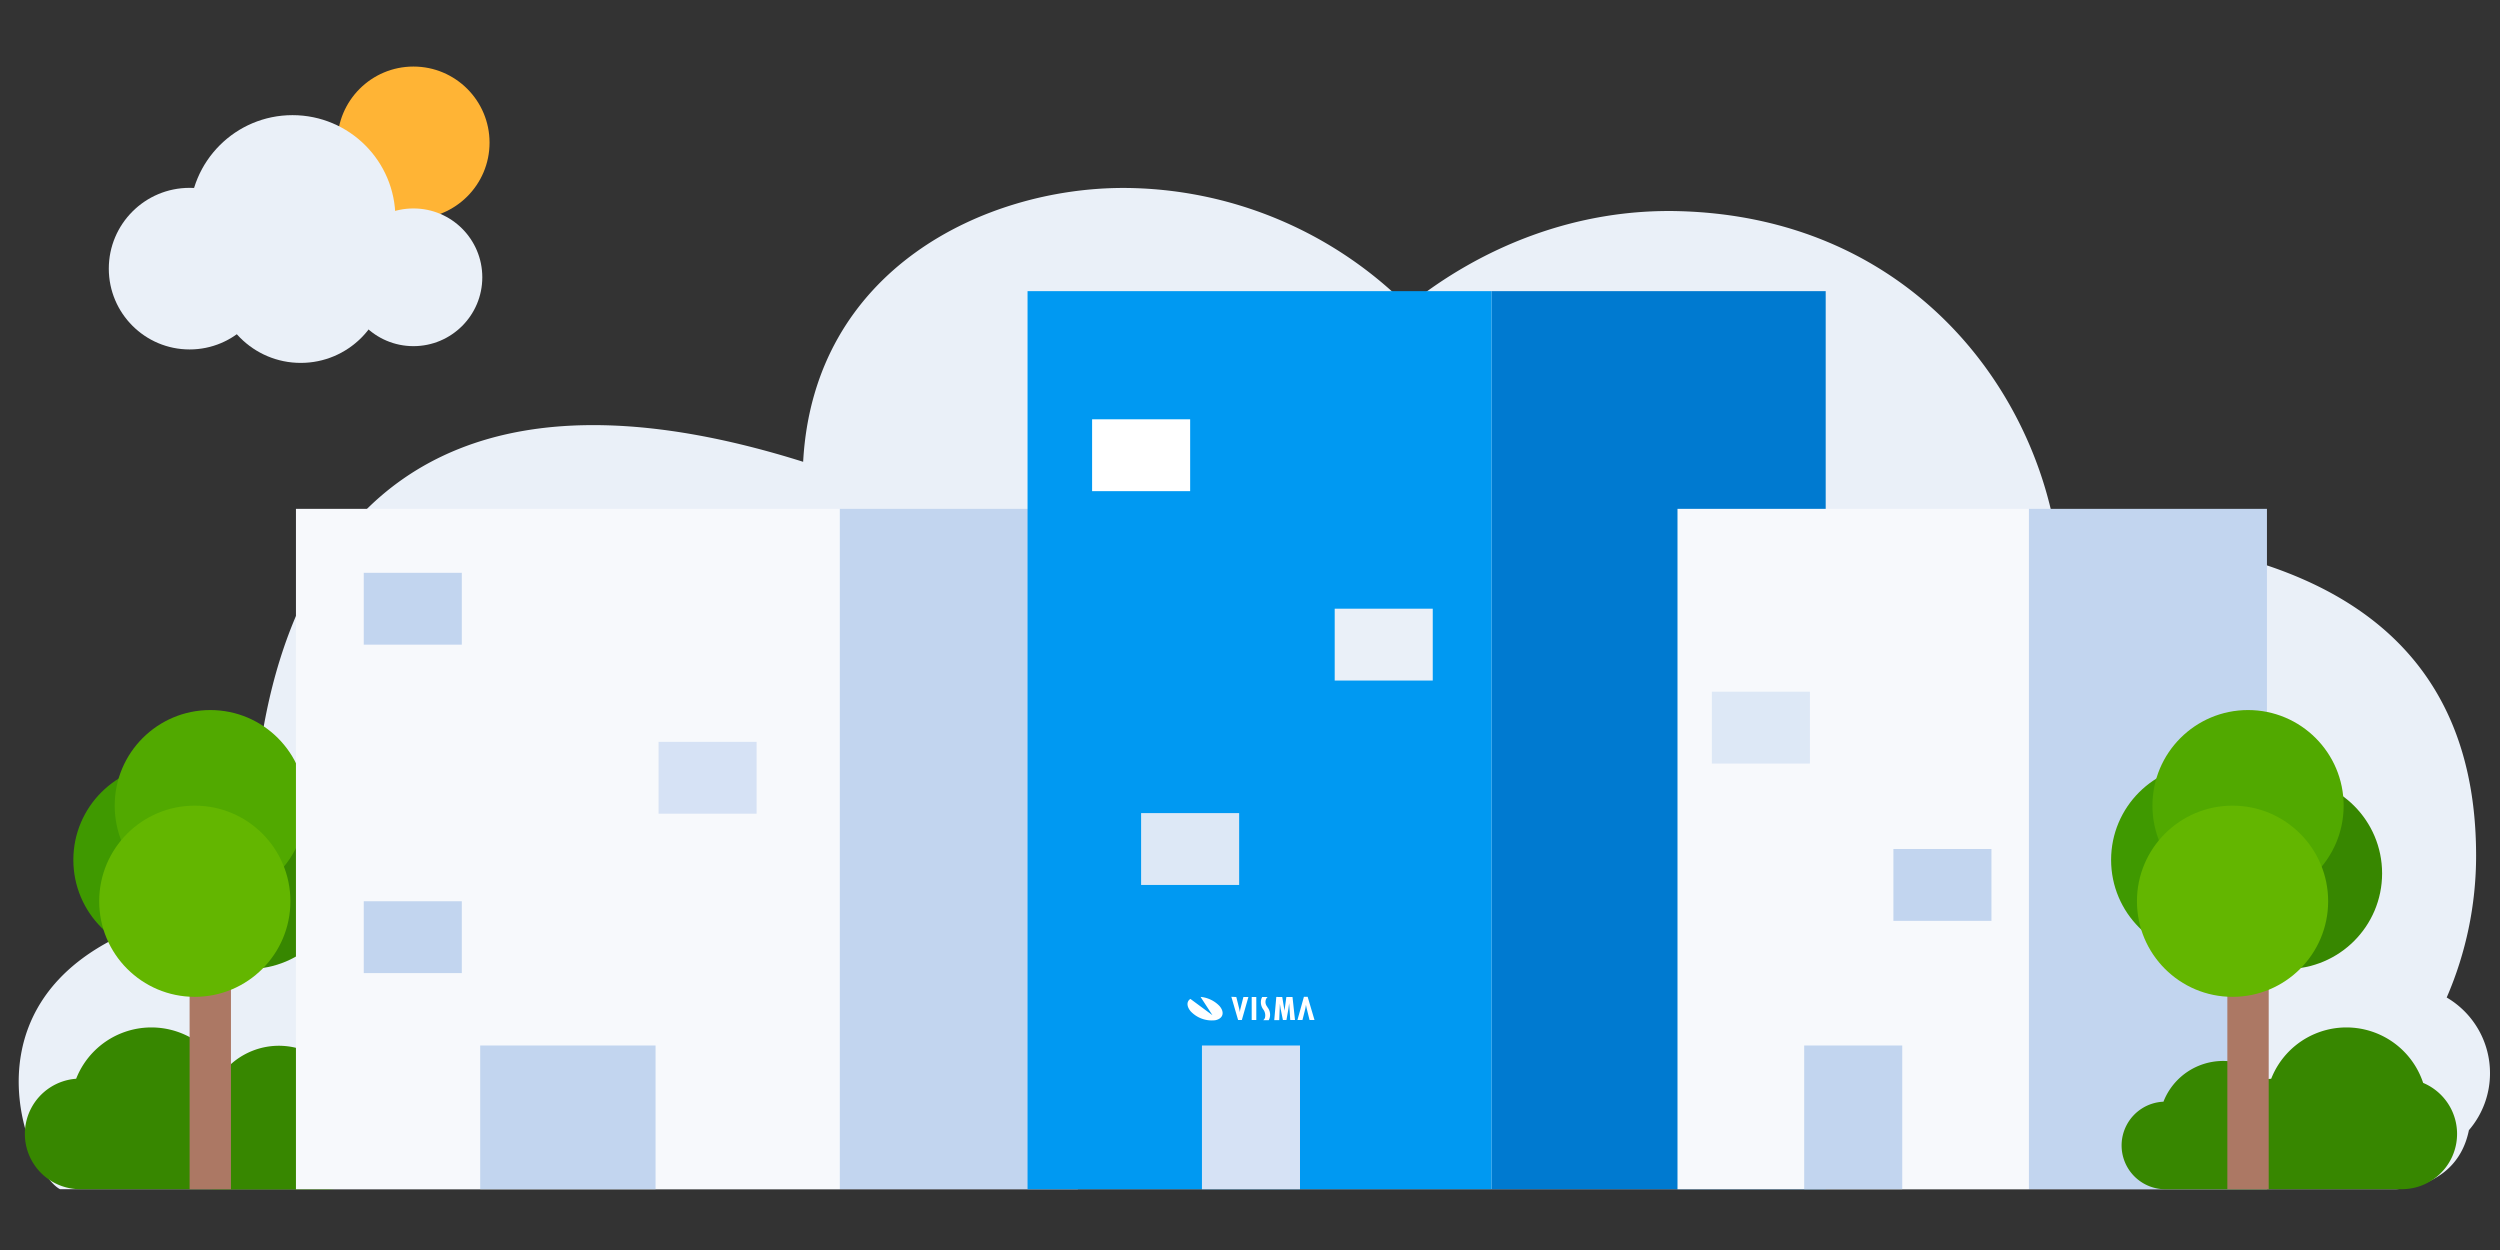 <svg id="Layer_1" data-name="Layer 1" xmlns="http://www.w3.org/2000/svg" viewBox="0 0 500 250"><rect x="0" y="0" width="500" height="250" fill="#333333" stroke="none"/><defs><style>.cls-1{fill:#eaf0f8;}.cls-2{fill:#378700;}.cls-3{fill:#ac7864;}.cls-4{fill:#3f9900;}.cls-5{fill:#51a900;}.cls-6{fill:#63b600;}.cls-7{fill:#f7f9fc;}.cls-8{fill:#c2d5ef;}.cls-9{fill:#d6e2f5;}.cls-10{fill:#ffb435;}.cls-11{fill:#007ad0;}.cls-12{fill:#dde8f6;}.cls-13{fill:#0099f2;}.cls-14{fill:#fff;}</style></defs><path class="cls-1" d="M498,214.61a17.52,17.52,0,0,0-8.66-15.11,71.26,71.26,0,0,0,5.88-28.36c0-49.4-39.43-63.35-84.09-64.56-5.37-31-30.71-63-75-64.34-20.92-.64-40,7.19-54.63,19C264.2,75.33,253.23,96,253.23,119a70.46,70.46,0,0,0,.65,9.57,70.46,70.46,0,0,1-.65-9.57c0-23,11-43.65,28.32-57.72a80.64,80.64,0,0,0-56.87-23.69c-27.6,0-61.94,16.16-64.05,54.77C37.92,53.73,51,180.25,51,180.25-14.11,187.44,4.61,234,12,237.84H86.89c-1.75-.91-3.45-1.88-5.13-2.89,1.68,1,3.38,2,5.13,2.89H479.14s12.26,0,14.64-11.8A17.42,17.42,0,0,0,498,214.61Z"/><path class="cls-2" d="M45.62,216.58a16.16,16.16,0,0,0-30.39-.83,11.06,11.06,0,0,0,.68,22.09H41.34a11.06,11.06,0,0,0,4.28-21.26Z"/><path class="cls-2" d="M69.41,219a14.36,14.36,0,0,0-27-.73,9.82,9.82,0,0,0,.6,19.62H65.6A9.83,9.83,0,0,0,69.41,219Z"/><rect class="cls-3" x="37.92" y="171.22" width="8.27" height="66.62"/><circle class="cls-4" cx="33.79" cy="171.98" r="19.12"/><circle class="cls-2" cx="49.75" cy="174.68" r="19.12"/><circle class="cls-5" cx="42.06" cy="161.13" r="19.12"/><circle class="cls-6" cx="38.96" cy="180.25" r="19.12"/><rect class="cls-7" x="59.19" y="101.77" width="108.78" height="136.07"/><rect class="cls-8" x="167.97" y="101.77" width="47.6" height="136.07"/><rect class="cls-9" x="131.71" y="148.37" width="19.61" height="14.37"/><rect class="cls-8" x="72.75" y="114.56" width="19.61" height="14.37"/><rect class="cls-8" x="72.75" y="180.25" width="19.61" height="14.37"/><rect class="cls-8" x="96.04" y="209.1" width="35.07" height="28.74"/><circle class="cls-10" cx="82.69" cy="28.53" r="15.22"/><rect class="cls-11" x="298.3" y="58.23" width="66.84" height="179.61"/><rect class="cls-7" x="335.5" y="101.77" width="70.29" height="136.07"/><rect class="cls-8" x="405.79" y="101.77" width="47.6" height="136.07"/><rect class="cls-12" x="342.37" y="138.34" width="19.61" height="14.37"/><rect class="cls-8" x="378.68" y="169.8" width="19.61" height="14.37"/><rect class="cls-8" x="360.84" y="209.1" width="19.61" height="28.74"/><rect class="cls-13" x="205.51" y="58.23" width="92.79" height="179.61"/><rect class="cls-9" x="240.39" y="209.1" width="19.61" height="28.74"/><rect class="cls-14" x="218.42" y="83.86" width="19.61" height="14.37"/><rect class="cls-1" x="266.94" y="121.74" width="19.61" height="14.37"/><rect class="cls-12" x="228.22" y="162.62" width="19.61" height="14.37"/><path class="cls-14" d="M240.11,199.38a6,6,0,0,1,3.78,1.81c1.11,1.28.73,2.56-.86,2.86a5.81,5.81,0,0,1-4.89-1.78c-.85-1-.83-2-.06-2.49l4.41,3.26Z"/><path class="cls-14" d="M261.91,204l-.55-2.23c-.08-.27-.11-.53-.17-.8h0c-.05.28-.07.54-.14.81l-.56,2.22h-1l1.29-4.64h.75L262.9,204Z"/><path class="cls-14" d="M247.26,199.4l.55,2.22c.08.27.11.53.17.8h0c0-.27.07-.54.14-.81l.56-2.21h1L248.37,204h-.75l-1.35-4.64Z"/><path class="cls-14" d="M251.26,199.4V204h-.92V199.4Z"/><path class="cls-14" d="M256.45,199.4l.45,2.74h0l.37-2.74h1.23L259,204h-.95l-.22-3.35h0l-.15,1.15-.39,2.2h-.71l-.45-2.23-.15-1v-.09h0l-.13,3.35h-1l.41-4.64Z"/><path class="cls-14" d="M253.54,199.4a1.1,1.1,0,0,0-.36.5,1.47,1.47,0,0,0,.24,1.41l.1.18a2.36,2.36,0,0,1,.32,2.36l-.09.19h-1.1a1.16,1.16,0,0,0,.33-.44,2,2,0,0,0-.33-1.72,2.4,2.4,0,0,1-.33-2.25l.12-.23Z"/><circle class="cls-1" cx="37.92" cy="53.73" r="16.16"/><circle class="cls-1" cx="58.5" cy="43.61" r="20.58"/><circle class="cls-1" cx="60.15" cy="55.46" r="17.12"/><circle class="cls-1" cx="82.69" cy="55.46" r="13.77"/><path class="cls-2" d="M484.63,216.58a16.16,16.16,0,0,0-30.39-.83,11.06,11.06,0,0,0,.68,22.09h25.42a11.06,11.06,0,0,0,4.29-21.26Z"/><path class="cls-2" d="M456.79,221a12.81,12.81,0,0,0-24.1-.66,8.76,8.76,0,0,0,.54,17.51h20.16a8.77,8.77,0,0,0,3.4-16.85Z"/><rect class="cls-3" x="445.47" y="171.22" width="8.27" height="66.62"/><circle class="cls-4" cx="441.34" cy="171.98" r="19.12"/><circle class="cls-2" cx="457.3" cy="174.68" r="19.12"/><circle class="cls-5" cx="449.61" cy="161.13" r="19.12"/><circle class="cls-6" cx="446.51" cy="180.25" r="19.12"/></svg>